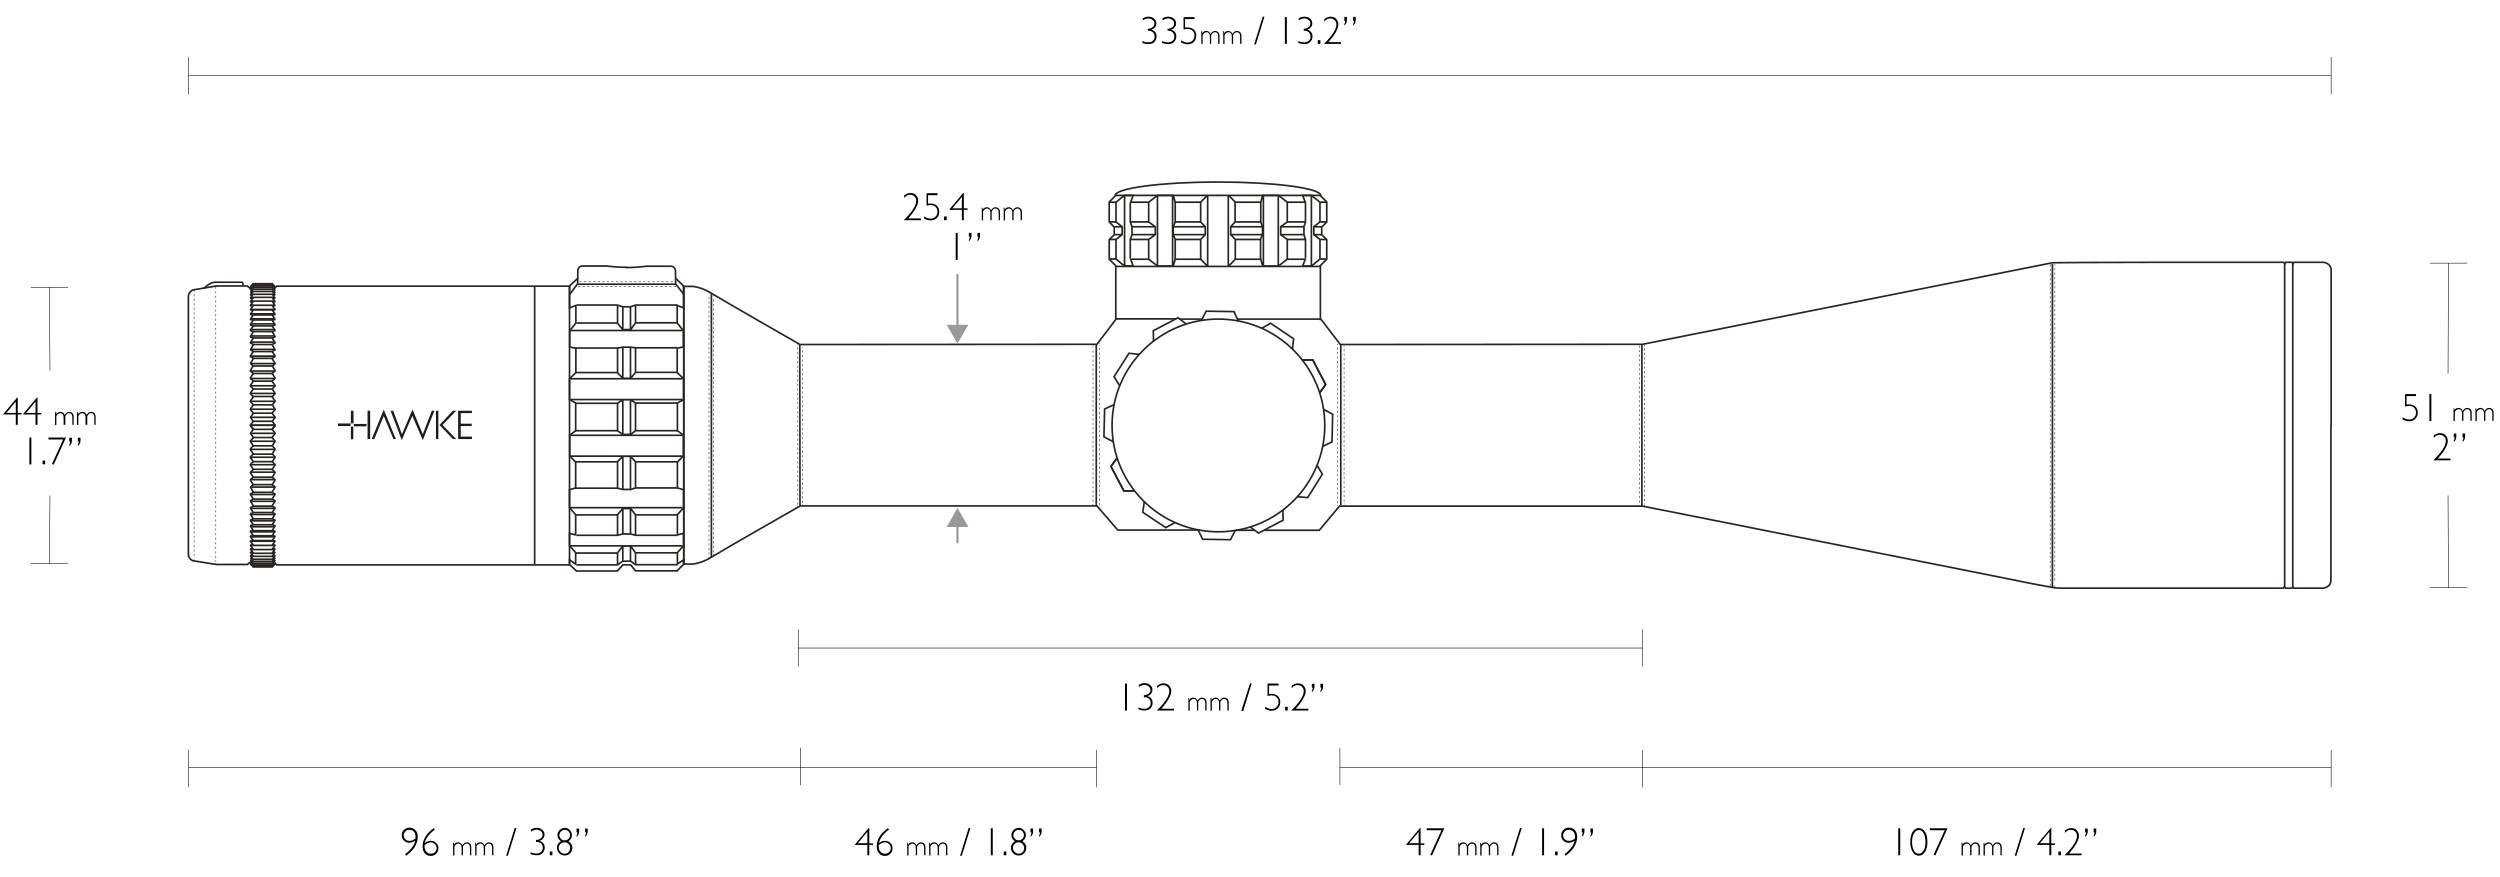 <svg id="Layer_1" xmlns="http://www.w3.org/2000/svg" viewBox="0 0 1140 400"><style>.st0{fill:none;stroke:#2b2422;stroke-width:.77;stroke-miterlimit:10}.st1{stroke-linecap:square}.st1,.st2{fill:none;stroke:#2b2422;stroke-width:.77;stroke-linejoin:bevel}.st3{stroke-width:.26}.st3,.st4,.st5,.st6{fill:none;stroke:#2b2523;stroke-miterlimit:10}.st4{stroke-dasharray:1.04,1.04;stroke-width:.26}.st5,.st6{stroke-width:.77}.st6{stroke-width:.26;stroke-dasharray:1.03,1.03}.st7{fill:#1d1d1b}.st8,.st9{fill:none;stroke-miterlimit:10}.st8{stroke-width:.25;stroke:#000}.st9{stroke:#999}.st10{fill:#999}.st11{enable-background:new}</style><g id="SCOPE"><circle class="st0" cx="555.6" cy="194" r="48.5"/><path class="st0" d="M564.7 146.5l-2-4.4-12.7-.2-2.2 4.3M546.3 241.6l2.1 4.3 12.7.2 2.2-4.3M603 203.6l4.4-2.1.3-12.6-4.3-2.3M508 184.5l-4.3 2-.3 12.7 4.2 2.2M570 240.2l3.9 2.9 11.2-5.9-.1-4.8M541 147.8l-3.8-2.9-11.3 5.9.1 4.8M521.8 228.8l-.7 4.8 10.5 7 4.2-2.3M589.3 159.3l.6-4.8-10.5-7.1-4.2 2.4M509.4 208.8l-2.8 3.9 5.9 11.2 4.8-.1M601.7 179.2l2.8-3.9-5.9-11.2-4.9.1"/><path class="st0" d="M509.4 208.8l-2.8 3.9 5.9 11.2 4.8-.1M601.7 179.2l2.8-3.9-5.9-11.2-4.9.1M591.5 226.5l4.8.4 6.7-10.7-2.5-4.1M519.5 161.6l-4.7-.5-6.8 10.7 2.6 4.1M555.5 89.1h-46.7l-3 3v9.1l2.3 2.4v3.4l-2.3 2.3v8.9l3.3 3.3h46.4"/><path class="st0" d="M505.9 92.2h3l3.8-3.1h4l-1.1 3.1h8.2l4-3.1h7.2l.9 3.1h11.6l3-3.1M505.9 118.1h3l3.8 3.2h4l-1.1-3.1h8.2l4 3.1h7.2l.9-3.1h11.6l3 3.1M512.8 89v32.3M527.8 89v32.3M534.7 89v32.3M550.7 89v32.3"/><path class="st0" d="M508.9 118.1v-8.9l2.8-2.2v-3.6l-2.8-2.2v-9M515.4 92.6v8.6l.8 2.2v3.6l-.8 2.2v8.6M523.8 92.2v9l3 2.2v3.6l-3 2.2v9M535.9 92.2v9l-.9 2.2v3.6l.9 2.2v9M547.5 92.2v9l2.1 2.2v3.6l-2.1 2.2v9M505.9 101.2h3M515.5 101.2h8.3M536 101.2h11.5M508.1 103.4h3.6M516.5 103.4h10.3M535.3 103.4h14.2M508.1 107h3.6M516.5 107h10.3M535.2 107h14.4M505.9 109.2h3M515.5 109.2h8.3M536 109.2h11.5M555.2 89.1H602l3 3v9.1l-2.3 2.4v3.4l2.3 2.3v8.9l-3.3 3.3h-46.5"/><path class="st0" d="M604.9 92.2h-3l-3.9-3.1h-4l1.2 3.1H587l-4-3.1h-7.2l-.9 3.1h-11.6l-3-3.1M604.9 118.1h-3l-3.8 3.2H594l1.2-3.1H587l-4 3.1h-7.2l-.9-3.1h-11.6l-3 3.1M598 89v32.3M582.9 89v32.3M576.1 89v32.3M560.1 89v32.3"/><path class="st0" d="M601.9 118.1v-8.9l-2.8-2.2v-3.6l2.8-2.2v-9M595.3 92.6v8.6l-.7 2.2v3.6l.7 2.2v8.6M587 92.2v9l-3 2.2v3.6l3 2.2v9M574.9 92.2v9l.8 2.2v3.6l-.9 2.2v9M563.2 92.2v9l-2 2.2v3.6l2.1 2.2v9M604.9 101.2h-3M595.2 101.2H587M574.8 101.2h-11.6M602.7 103.4H599M594.3 103.4H584M575.5 103.4h-14.2M602.7 107H599M594.3 107H584M575.5 107h-14.3M604.9 109.2h-3M595.2 109.2H587M574.8 109.2h-11.6M508.5 89.2c0-3.4 21-6.2 46.9-6.2s46.9 2.8 46.9 6.2"/><path class="st1" d="M115.4 195.6l-1.3-1.7 1.3-1.7v-.2l-1.2-1.7 1.2-1.7v-.4l-1.3-1.5 1.3-2v-.2l-1.3-1.5 1.3-1.9v-.2l-1.3-1.5 1.3-1.9v-.2l-1.3-1.4 1.3-1.9v-.4l-1.3-1.1 1.3-2.1v-.2l-1.3-1.1 1.3-2.2v-.1l-1.2-1 1.2-2.1v-.4l-1.3-.8 1.3-2.1v-.2l-1.2-.7 1.2-2.1v-.4l-1.3-.6 1.3-2.1v-.2l-1.3-.5 1.3-2.2v-.2l-1.3-.5 1.3-1.9v-.2l-1.3-.4 1.3-2.1v-.2l-1.3-.2 1.3-1.9v-.2l-1.3-.2 1.3-1.9v-.2h-1.3l1.3-1.9v-.2l-1.3.2 1.3-1.9v-.2l-1.3.4 1.3-1.9v-.2l-1.3.5 1.3-1.9-1.3.4 1.3-1.7-1.2.6 1.2-1.6v-.2l-1.3.8 1.3-1.5v-.2l-1.3.9 1.3-1.5-1.3 1 1.3-1.4v-.2l-1.3 1.2 1.3-1.4h8.7"/><path class="st1" d="M124.2 195.6l1.3-1.7-1.3-1.7v-.2l1.3-1.7-1.3-1.7v-.4l1.3-1.5-1.3-2v-.2l1.3-1.5-1.3-1.9v-.2l1.3-1.5-1.3-1.9v-.2l1.3-1.4-1.3-1.9v-.4l1.3-1.1-1.3-2.1v-.2l1.3-1.1-1.3-2.2v-.1l1.3-1-1.3-2.1v-.4l1.3-.8-1.3-2.1v-.2l1.3-.7-1.3-2.1v-.4l1.3-.6-1.3-2.1v-.2l1.3-.5-1.3-2.2v-.2l1.3-.5-1.3-1.9v-.2l1.3-.4-1.3-2.1v-.2l1.3-.2-1.3-1.9v-.2l1.3-.2-1.3-1.9v-.2h1.3l-1.3-1.9v-.2l1.3.2-1.3-1.9v-.2l1.3.4-1.3-1.9v-.2l1.3.5-1.3-1.9 1.3.4-1.3-1.7 1.3.6-1.3-1.6v-.2l1.3.8-1.3-1.5v-.2l1.3.9-1.3-1.5 1.3 1-1.3-1.4v-.2l1.3 1.2-1.3-1.4h-8.7M124 130.2h-8.6M124 131h-8.6M124 131.9h-8.6M124 132.9h-8.6M124.8 134.2h-10M124.5 135.6h-9.4M124.3 137.3h-8.9M124.5 139.2h-9.4M124 141.3h-8.6M124 143.6h-8.6M124 145.9h-8.6M124 148.6h-8.6M124 151.2h-8.6M124 154.1h-8.6M124.1 157.1h-8.8M124 160.3h-8.6M124 163.4h-8.6"/><path class="st2" d="M125.3 162.4h-10.9M125.3 159.3h-10.9M125.3 156h-10.9M125.3 153.2h-10.9M125.1 150.3h-10.8M125.2 147.7h-10.8M125.2 145.4h-11M125.2 143.1h-11M125.2 141.1h-10.7M125.2 143.3h-11M125.3 165.8h-10.9M125.3 169.2h-10.9M125.3 172.6h-10.9M125.3 175.9h-10.9"/><path class="st1" d="M124 166.9h-8.6M124 170.3h-8.6M124 173.8h-8.6M124 177.4h-8.6"/><path class="st2" d="M125.3 179.4h-10.9"/><path class="st1" d="M124 180.8h-8.6"/><path class="st2" d="M125.3 183h-10.9"/><path class="st1" d="M124 184.6h-8.6"/><path class="st2" d="M125.3 186.6h-10.9M125.3 190.3h-10.9M125.3 193.9h-10.9"/><path class="st1" d="M124 188.4h-8.6M124 192.1h-8.6M114.8 193.9h-.7l1.3 1.8v.2l-1.2 1.7 1.2 1.7v.4l-1.3 1.5 1.3 1.9v.2l-1.3 1.6 1.3 1.9v.2l-1.3 1.5 1.3 1.9v.2l-1.3 1.3 1.3 2v.3l-1.3 1.2 1.3 2.1v.2l-1.3 1.1 1.3 2.1v.2l-1.2 1 1.2 2.1v.4l-1.3.7 1.3 2.1v.2l-1.2.8 1.2 2.1v.4l-1.3.6 1.3 2.1v.2l-1.3.5 1.3 2.1v.2l-1.3.6 1.3 1.9v.2l-1.3.4 1.3 2.1v.2l-1.3.2 1.3 1.9v.2l-1.3.2 1.3 1.9v.2h-1.3l1.3 1.9v.2l-1.3-.2 1.3 1.9v.2l-1.3-.4 1.3 1.9v.2l-1.3-.6 1.3 1.9-1.3-.3 1.3 1.7-1.2-.6 1.2 1.5v.2l-1.3-.7 1.3 1.5v.2l-1.3-1 1.3 1.6-1.3-1 1.3 1.3v.2l-1.3-1.1 1.3 1.3h8.7"/><path class="st1" d="M124.6 193.9h.9l-1.3 1.8v.2l1.3 1.7-1.3 1.7v.4l1.3 1.5-1.3 1.9v.2l1.3 1.6-1.3 1.9v.2l1.3 1.5-1.3 1.9v.2l1.3 1.3-1.3 2v.3l1.3 1.2-1.3 2.1v.2l1.3 1.1-1.3 2.1v.2l1.3 1-1.3 2.1v.4l1.3.7-1.3 2.1v.2l1.3.8-1.3 2.1v.4l1.3.6-1.3 2.1v.2l1.3.5-1.3 2.1v.2l1.3.6-1.3 1.9v.2l1.3.4-1.3 2.1v.2l1.3.2-1.3 1.9v.2l1.3.2-1.3 1.9v.2h1.3l-1.3 1.9v.2l1.3-.2-1.3 1.9v.2l1.3-.4-1.3 1.9v.2l1.3-.6-1.3 1.9 1.3-.3-1.3 1.7 1.3-.6-1.3 1.5v.2l1.3-.7-1.3 1.5v.2l1.3-1-1.3 1.6 1.3-1-1.3 1.3v.2l1.3-1.1-1.3 1.3h-8.7M124 257.7h-8.6M124 256.9h-8.6M124 256h-8.6M124 255h-8.6M124.8 253.7h-10M124.5 252.3h-9.4M124.3 250.6h-8.9M124.5 248.7h-9.4M124 246.5h-8.6M124 244.3h-8.6M124 242h-8.6M124 239.3h-8.6M124 236.6h-8.6M124 233.7h-8.6M124.1 230.8h-8.8M124 227.6h-8.6M124 224.5h-8.6"/><path class="st2" d="M125.3 225.5h-10.9M125.3 228.6h-10.9M125.3 231.8h-10.9M125.3 234.6h-10.9M125.1 237.5h-10.8M125.2 240.2h-10.8M125.2 242.5h-11M125.2 244.8h-11M125.2 246.8h-10.7M125.2 244.6h-11M125.3 222.1h-10.9M125.3 218.7h-10.9M125.3 215.3h-10.9M125.3 211.9h-10.9"/><path class="st1" d="M124 221h-8.6M124 217.6h-8.6M124 214h-8.6M124 210.5h-8.6"/><path class="st2" d="M125.3 208.5h-10.9"/><path class="st1" d="M124 207.1h-8.6"/><path class="st2" d="M125.3 204.9h-10.9"/><path class="st1" d="M124 203.3h-8.6"/><path class="st2" d="M125.3 201.2h-10.9M125.3 197.6h-10.9M125.5 193.9h-11.4"/><path class="st1" d="M124 199.5h-8.6M124 195.8h-8.6"/><path class="st0" d="M263 260.5l-3.3-3.1v-2.1l2.8 1.9V252l-2.8-3.2v-5.6l2.8.7v-9.2l-2.8-3.2v-8.2l2.8-.8v-11.8l-2.7-2.8v-9.5l2.7-2v-12.6l-2.8-1.6v-9.5l2.9-2.8v-11.1l-2.8-.6v-7.4l2.8-3.5v-8l-2.9 1.1v-10l3.9-3.6M308.5 260.5l3.2-3.1v-2.1l-2.8 1.9V252l2.8-3.2v-5.6l-2.8.7v-9.2l2.8-3.2v-8.2l-2.8-.8v-11.8l2.7-2.8v-9.5l-2.7-2v-12.6l2.8-1.6v-9.5l-2.9-2.8v-11.1l2.8-.6v-7.4l-2.8-3.5v-8l2.9 1.1v-10l-3.6-3.5"/><path class="st0" d="M262.9 139.1h18.6l2.5.8h3.6l2.2-.8h19.1M262.9 147.3h18.6l2.5 3h3.6l2.2-3.1h19.1M262.2 158.7h19.3l2.5-.4h3.6l2.2.3h19.1M262.2 169.9h19.3l2.5 2.6h3.6l2.2-2.7h19.1M262.2 183.9h19.3l2.5-1.6h3.6l2.2 1.5h19.1M262.2 196.4h19.3l2.5 1.7h3.6l2.2-1.7h19.1M262.2 210.6h19.3l2.5-2.5h3.6l2.2 2.5h19.1M262.2 234.8h19.3l2.5-2.9h3.6l2.2 2.9h19.1M262.9 244.1h18.6l2.5-.6h3.6l2.2.6h19.1M262.2 252.2h19.3l2.5-3.2h3.6l2.2 3.1h19.1M262.9 257.6h18.6l2.5-1.7h3.6l2.2 1.6h19.1M262.7 260.4h18.8l2.5-2.8h3.6l2.2 2.7h19.1M262.2 222.6h19.3l2.5.6h3.6l2.2-.7h19.1M260.1 150.7h51.1M260.1 182.2h51.1M260.1 198.5h51.1M260.1 208h51.1M260.1 231.5h51.1M260.1 248.9h51.1M260.1 172.7h51.1M281.6 139.2v8M284 140v10.2M287.5 140v10.3M289.8 139.5v7.9M281.6 158.7v11.2M284 158.5v13.7M287.5 158.4v13.8M289.8 158.9v11M281.6 183.8v12.6M284 182.4V198M287.5 182.4v15.8M289.8 184v12.4M281.6 210.6v11.9M284 208.4V223M287.5 208.4v14.8M289.8 210.7v11.8M281.6 234.8v9.1M281.6 252.2v5.1M284 231.9v11.6M284 249.2v6.7M287.5 231.9v11.5M289.8 235v9M287.5 249.2v6.9M289.8 252.3v5M259.7 130.4v126.8M243.8 130.4v126.8M364.7 157.1l.1 73.5M1041.8 120v147.5M1045.5 120v147.5M311.8 130.4v126.8h4.4c3-.5 5.9-1.6 8.5-3.3 4.6-2.9 40.2-23.2 40.2-23.2h135.3l9.5 11h37.1M576.5 241.8h25.1l9.2-11H749l163 32.4s23.9 5 26.8 5h102.4l.6-.7.4.7h2.9l.4-.7.5.7h13.5s3.4-.4 3.4-3.7v-70.7"/><path class="st0" d="M564.3 145.5h38l8.9 11.6L749 157l187-37.2s19.6-.2 49.6-.2h55.7l.6.7.4-.7h2.9l.4.7.5-.7h13.5s3.4.4 3.4 3.7v71M311.8 257.4V130.6h4.4c3 .5 5.9 1.6 8.5 3.3 4.6 2.9 40.1 23.2 40.1 23.2l135.4-.1 8.8-11.6h27.3M125.4 131.4l.7-.9h133.7M125.4 256.7l.7.9h133.7M114.3 131.7l-1.6-1.3h-14L88 132.2c-1.3.5-2.2 1.9-2.1 3.3v116.9c-.1 1.4.7 2.8 2.1 3.3l10.7 1.7h14.1l1.2-1M259.8 134.2l3.6-4.8.1-6.3s.4-1.8 2-1.8h11.2c3.1.4 6.3.6 9.4.6"/><path class="st0" d="M311.8 134.2l-3.7-4.7-.1-6.3s-.4-1.8-2-1.8h-11.2c-3.1.4-6.3.6-9.4.6M508.8 121.4v24.3M602.1 121.1V146"/><path class="st3" d="M365.9 158.4v.4"/><path class="st4" d="M365.9 159.7v69.9"/><path class="st3" d="M365.9 230v.5"/><path class="st4" d="M88.5 132v122.3"/><path class="st3" d="M88.5 255.1v.7"/><path class="st4" d="M98.4 130.7v125.5"/><path class="st3" d="M98.4 256.9v.8M363.8 157v.5"/><path class="st4" d="M363.8 158.4v71.8"/><path class="st3" d="M363.8 230.6v.5"/><path class="st0" d="M748.7 157.1V231"/><path class="st3" d="M749.8 157.3v.7"/><path class="st4" d="M749.8 158.8V230"/><path class="st3" d="M749.8 230.4v.5"/><path class="st4" d="M747.7 157.5v73.1"/><path class="st0" d="M935.9 120.4v147.8"/><path class="st4" d="M937 120.1v145.7"/><path class="st3" d="M937 266.9v1"/><path class="st4" d="M934.9 120.5v146.7"/><path class="st5" d="M499.9 230.8v-73.7"/><path class="st4" d="M501.3 232.5v-75.1"/><path class="st3" d="M501.3 156.9v-.4"/><path class="st6" d="M498.4 230.9v-72.6"/><path class="st3" d="M498.4 157.8v-.4"/><path class="st5" d="M611.4 230.3v-73"/><path class="st3" d="M612.9 230v-.4"/><path class="st4" d="M612.9 228.8v-70.1"/><path class="st3" d="M612.9 158.3v-.5M610 230.8v-.4"/><path class="st6" d="M610 229.5v-72.7"/><path class="st0" d="M324.4 133.8V254"/><path class="st3" d="M325.4 134.4v.7"/><path class="st4" d="M325.4 136.5v115.4"/><path class="st3" d="M325.4 252.6v.7M323.3 133.2v.7"/><path class="st4" d="M323.3 135.4v117.7"/><path class="st3" d="M323.3 253.8v.8"/><path class="st0" d="M263.4 129.6h44.7"/><path class="st3" d="M263.4 128.5h.3"/><path class="st4" d="M264.2 128.5h43.7"/><path class="st3" d="M262.7 130.6h.3"/><path class="st4" d="M263.6 130.6H309"/><path class="st7" d="M169.5 200.2h1.2l1.7-4.2.3-.8 2.3-5.5 2.3 5.5 2.1 5h1.1l-5.5-13.4-5.5 13.4zM192.8 198l-4.7-11.3-4.8 11.3-4-10.7h-1.2l5.1 13.4 4.8-11.1 4.8 11.1 5.3-13.4h-1.2l-4.1 10.7zM206.5 187.3l-6.1 6.5 6.1 6.4h1.5l-6.2-6.4 6.2-6.5h-1.5zM198.8 200.2h1.1v-12.9h-1.1v12.9zM208.9 200.2h6.3v-1.1h-5.1v-4.8h5v-1.1h-5v-4.8h5.1v-1.1h-6.3v12.9zM167.6 200.2h1.2v-12.9h-1.2v12.9zM154.1 193.2v1.1h5.9c-.1-.1-.2-.4-.2-.6 0-.2.1-.4.2-.6h-5.9zM160 193.2c.2-.1.4-.2.6-.2.2 0 .4.1.6.2v-5.9H160v5.9zM161.4 193.8c0 .2-.1.4-.2.6h5.9v-1.1h-5.9c.1.1.2.3.2.5zM160 194.4v5.9h1.1v-5.9c-.1.1-.4.2-.6.2-.1 0-.3-.1-.5-.2z"/><path class="st0" d="M572 241.8h-8.4M537.8 145.5h10.3M93 131.5s2.6-2.8 5-2.8h12.4s.5.1.5 1.5"/></g><g id="DIM_LiNES"><path class="st8" d="M1063 43V26M86 43V26M86 34.5h977M749 304v-17M364 304v-17M364 295.5h385M365 358v-17M86 359v-17M500 359v-17M1108 268h17M1108 120h17M1116.3 225.9l.2 42.1M1116.5 120l-.2 50.4M14 257h17M14 131h17M22.8 226l-.3 31M22.5 131l.3 38"/><path class="st9" d="M436.6 238.8v8.9"/><path class="st10" d="M431.7 240.3l4.9-8.7 5 8.7z"/><path class="st9" d="M436.6 125v24.5"/><path class="st10" d="M431.7 148.1l4.9 8.6 5-8.6z"/><path class="st8" d="M86 350h279M365 350h135M611 358v-17M1063 359v-17M749 359v-17M611 350h138M749 350h314"/></g><g id="TEXT"><g class="st11"><path d="M521.1 9.3v-.9c.7-.5 1.6-.8 2.6-.8 1.1 0 1.9.3 2.6.9s1 1.3 1 2.2c0 .6-.2 1.2-.6 1.7s-.9.9-1.7 1.1c1.6.5 2.4 1.6 2.4 3.1 0 1.1-.4 1.9-1.1 2.6s-1.6.9-2.6.9-2-.2-2.8-.6v-.8c.8.4 1.8.6 2.7.6.8 0 1.5-.2 2.1-.7s.8-1.1.8-1.9c0-.8-.3-1.5-.8-2s-1.3-.7-2.3-.7v-.9c.9 0 1.6-.2 2.2-.7.6-.5.8-1 .8-1.7s-.3-1.2-.8-1.6c-.5-.4-1.2-.7-2-.7-.8.1-1.7.3-2.5.9zM530.1 9.3v-.9c.7-.5 1.6-.8 2.6-.8 1.1 0 1.9.3 2.6.9s1 1.3 1 2.2c0 .6-.2 1.2-.6 1.7s-.9.9-1.7 1.1c1.6.5 2.4 1.6 2.4 3.1 0 1.1-.4 1.9-1.1 2.6s-1.6.9-2.6.9-2-.2-2.8-.6v-.8c.8.4 1.8.6 2.7.6.8 0 1.5-.2 2.1-.7s.8-1.1.8-1.9c0-.8-.3-1.5-.8-2s-1.3-.7-2.3-.7v-.9c.9 0 1.6-.2 2.2-.7.6-.5.8-1 .8-1.7s-.3-1.2-.8-1.6c-.5-.4-1.2-.7-2-.7-.8.1-1.7.3-2.5.9zM544.7 7.8v.9h-4.3v3.9c.3-.1.7-.1 1-.1 1.2 0 2.2.3 3 1 .7.7 1.1 1.6 1.1 2.8 0 1.1-.4 2.1-1.1 2.8s-1.7 1.1-2.8 1.1c-.9 0-1.9-.3-3-.8v-1c1.1.7 2.1 1 3 1 .9 0 1.6-.3 2.2-.9s.9-1.3.9-2.2c0-1-.3-1.7-.9-2.3s-1.4-.8-2.4-.8c-.5 0-1.1.1-1.7.3V7.8h5z"/></g><g class="st11"><path d="M548.2 14.2v1c.5-.8 1.1-1.1 1.9-1.1.9 0 1.5.5 1.9 1.4.6-.9 1.2-1.4 2-1.4.6 0 1.1.2 1.5.6.4.4.6 1 .6 1.7V20h-.6v-3.3c0-.6-.1-1.1-.4-1.5-.3-.4-.6-.5-1.1-.5-.4 0-.7.1-.9.3-.3.2-.5.6-.8 1v4h-.6v-3.3c0-.6-.1-1.1-.4-1.5-.3-.3-.6-.5-1.1-.5-.7 0-1.3.4-1.8 1.3v4h-.6v-5.8h.4zM558.2 14.2v1c.5-.8 1.1-1.1 1.9-1.1.9 0 1.5.5 1.9 1.4.5-.9 1.2-1.4 2-1.4.6 0 1.1.2 1.5.6.4.4.6 1 .6 1.7V20h-.6v-3.3c0-.6-.1-1.1-.4-1.5-.3-.4-.6-.5-1.1-.5-.4 0-.7.1-.9.3-.3.2-.5.6-.8 1v4h-.6v-3.3c0-.6-.1-1.1-.4-1.5-.3-.3-.6-.5-1.1-.5-.7 0-1.3.4-1.8 1.3v4h-.6v-5.8h.4z"/></g><g class="st11"><path d="M575.8 7.6h.8l-3.9 12.6h-.8l3.9-12.6zM586.8 7.8V20h-.9V7.8h.9zM592.2 9.3v-.9c.7-.5 1.6-.8 2.6-.8 1.1 0 1.9.3 2.6.9s1 1.3 1 2.2c0 .6-.2 1.2-.6 1.7s-.9.9-1.7 1.1c1.6.5 2.4 1.6 2.4 3.1 0 1.1-.4 1.9-1.1 2.6s-1.6.9-2.6.9-2-.2-2.8-.6v-.8c.8.4 1.8.6 2.7.6.8 0 1.5-.2 2.1-.7s.8-1.1.8-1.9c0-.8-.3-1.5-.8-2s-1.3-.7-2.3-.7v-.9c.9 0 1.6-.2 2.2-.7.6-.5.8-1 .8-1.7s-.3-1.2-.8-1.6c-.5-.4-1.2-.7-2-.7-.8.1-1.7.3-2.5.9zM602.1 18.3V20h-1.2v-1.7h1.2zM603.9 9.8V8.7c.9-.7 1.9-1.1 2.9-1.1s1.9.3 2.5 1 1 1.5 1 2.5c0 2-1.5 4.6-4.5 8.1h5.7v.8h-7.8c3.8-3.7 5.7-6.6 5.7-8.9 0-.8-.3-1.4-.8-1.9s-1.2-.8-2-.8c-.5 0-1 .1-1.4.3s-.8.6-1.3 1.1z"/></g><path d="M614.2 7.7v1.4c0 1.1-.4 1.9-1.2 2.5V11c.3-.4.4-.8.4-1.5h-.4V7.7h1.2zm4 0v1.4c0 1.1-.4 1.9-1.2 2.5V11c.3-.4.4-.8.4-1.5h-.4V7.7h1.2z"/><g class="st11"><path d="M185.2 390.2l-.5-.7c2.7-2 4.2-4 4.6-6.1-1 .6-1.9.9-2.7.9-1 0-1.8-.3-2.4-1-.7-.6-1-1.4-1-2.4s.3-1.8 1-2.5c.6-.6 1.5-1 2.5-1 1.2 0 2.1.4 2.8 1.2s1 1.8 1 3.1c-.1 3.2-1.8 6-5.3 8.5zm4.3-7.9v-.5c0-1.1-.2-1.9-.7-2.5-.5-.6-1.2-.9-2.1-.9-.7 0-1.3.2-1.8.7-.5.5-.8 1.1-.8 1.8s.2 1.3.7 1.8 1.1.7 1.8.7c1.1.1 2-.3 2.9-1.1zM197.8 377.6l.5.7c-2.6 1.9-4.1 3.9-4.6 6.1.9-.6 1.8-1 2.7-1 1 0 1.8.3 2.5 1 .7.6 1 1.4 1 2.4s-.3 1.8-1 2.5-1.5 1-2.5 1c-1.1 0-2-.4-2.7-1.2-.7-.8-1-1.8-1-3.1 0-3.2 1.7-5.9 5.1-8.4zm-4.2 7.8v.6c0 1 .3 1.8.8 2.4s1.2.9 2 .9c.7 0 1.4-.2 1.9-.7s.8-1.1.8-1.8-.3-1.4-.8-1.9-1.1-.8-1.9-.8c-1 .1-1.9.5-2.8 1.3z"/></g><g class="st11"><path d="M207 384.2v1c.5-.8 1.1-1.1 1.9-1.1.9 0 1.5.5 1.9 1.4.6-.9 1.2-1.4 2-1.4.6 0 1.1.2 1.5.6s.6 1 .6 1.7v3.6h-.6v-3.3c0-.6-.1-1.1-.4-1.5-.3-.4-.6-.5-1.1-.5-.4 0-.7.1-.9.3-.3.2-.5.6-.8 1v4h-.6v-3.3c0-.6-.1-1.1-.4-1.5-.3-.3-.6-.5-1.1-.5-.7 0-1.3.4-1.8 1.3v4.1h-.6v-5.8h.4zM217.1 384.2v1c.5-.8 1.1-1.1 1.9-1.1.9 0 1.5.5 1.9 1.4.6-.9 1.2-1.4 2-1.4.6 0 1.1.2 1.5.6s.6 1 .6 1.7v3.6h-.6v-3.3c0-.6-.1-1.1-.4-1.5-.3-.4-.6-.5-1.1-.5-.4 0-.7.1-.9.3-.3.2-.5.6-.8 1v4h-.6v-3.3c0-.6-.1-1.1-.4-1.5-.3-.3-.6-.5-1.1-.5-.7 0-1.3.4-1.8 1.3v4.1h-.6v-5.8h.4z"/></g><g class="st11"><path d="M234.7 377.6h.8l-3.9 12.6h-.8l3.9-12.6zM242.1 379.2v-.9c.7-.5 1.6-.8 2.6-.8 1.1 0 1.9.3 2.6.9s1 1.3 1 2.2c0 .6-.2 1.2-.6 1.7s-.9.9-1.7 1.1c1.6.5 2.4 1.6 2.4 3.1 0 1.1-.4 1.9-1.1 2.6s-1.6.9-2.6.9-2-.2-2.8-.6v-.8c.8.4 1.8.6 2.7.6.8 0 1.5-.2 2.1-.7s.8-1.1.8-1.9c0-.8-.3-1.5-.8-2s-1.3-.7-2.3-.7v-.9c.9 0 1.6-.2 2.2-.7.6-.5.8-1 .8-1.7s-.3-1.2-.8-1.6c-.5-.4-1.2-.7-2-.7-.9.1-1.7.4-2.5.9zM251.9 388.3v1.7h-1.2v-1.7h1.2zM255.8 383.6c-1.1-.7-1.6-1.6-1.6-2.8 0-.9.3-1.7 1-2.3s1.4-1 2.3-1c.9 0 1.7.3 2.3 1 .6.6 1 1.4 1 2.3 0 1.2-.5 2.1-1.6 2.8 1.2.7 1.8 1.7 1.8 3 0 1-.3 1.8-1 2.5s-1.5 1-2.5 1-1.8-.3-2.5-1-1-1.5-1-2.4c-.1-1.3.5-2.4 1.8-3.1zm4.2 3c0-.7-.3-1.3-.8-1.8s-1.1-.7-1.9-.7c-.7 0-1.3.3-1.8.8s-.7 1.1-.7 1.8.3 1.3.8 1.8 1.1.8 1.9.8c.7 0 1.4-.3 1.8-.8s.7-1.1.7-1.9zm-4.9-5.8c0 .7.2 1.2.7 1.7s1 .7 1.7.7 1.2-.2 1.7-.7.7-1 .7-1.7-.2-1.2-.7-1.7-1-.7-1.7-.7c-.6 0-1.2.2-1.6.7-.6.5-.8 1.1-.8 1.7z"/></g><path d="M264.1 377.7v1.4c0 1.1-.4 1.9-1.2 2.5v-.6c.3-.4.4-.8.4-1.5h-.4v-1.7h1.2zm3.9 0v1.4c0 1.1-.4 1.9-1.2 2.5v-.6c.3-.4.4-.8.4-1.5h-.4v-1.7h1.2z"/><g class="st11"><path d="M396.4 377.6v7h1.7v.7h-1.7v4.7h-.9v-4.7h-5.6v-.3l6.2-7.4h.3zm-.9 6.9v-5.2l-4.3 5.2h4.3zM404.9 377.6l.5.7c-2.6 1.9-4.1 3.9-4.6 6.1.9-.6 1.8-1 2.7-1 1 0 1.8.3 2.5 1 .7.6 1 1.4 1 2.4s-.3 1.8-1 2.5-1.5 1-2.5 1c-1.1 0-2-.4-2.7-1.2-.7-.8-1-1.8-1-3.1-.1-3.2 1.7-5.9 5.1-8.4zm-4.2 7.8v.6c0 1 .3 1.8.8 2.4s1.2.9 2 .9c.7 0 1.4-.2 1.9-.7s.8-1.1.8-1.8-.3-1.4-.8-1.9-1.1-.8-1.9-.8c-1 .1-2 .5-2.8 1.3z"/></g><g class="st11"><path d="M414.1 384.2v1c.5-.8 1.1-1.1 1.9-1.1.9 0 1.5.5 1.9 1.4.6-.9 1.2-1.4 2-1.4.6 0 1.1.2 1.5.6s.6 1 .6 1.7v3.6h-.6v-3.3c0-.6-.1-1.1-.4-1.5-.3-.4-.6-.5-1.1-.5-.4 0-.7.1-.9.3-.3.2-.5.6-.8 1v4h-.6v-3.3c0-.6-.1-1.1-.4-1.5-.3-.3-.6-.5-1.1-.5-.7 0-1.3.4-1.8 1.3v4.1h-.6v-5.8h.4zM424.1 384.2v1c.5-.8 1.1-1.1 1.9-1.1.9 0 1.5.5 1.9 1.4.6-.9 1.2-1.4 2-1.4.6 0 1.1.2 1.5.6s.6 1 .6 1.7v3.6h-.6v-3.3c0-.6-.1-1.1-.4-1.5-.3-.4-.6-.5-1.1-.5-.4 0-.7.1-.9.3-.3.2-.5.6-.8 1v4h-.6v-3.3c0-.6-.1-1.1-.4-1.5-.3-.3-.6-.5-1.1-.5-.7 0-1.3.4-1.8 1.3v4.1h-.6v-5.8h.4z"/></g><g class="st11"><path d="M441.7 377.6h.8l-3.9 12.6h-.8l3.9-12.6zM452.7 377.7V390h-.9v-12.3h.9zM458.9 388.3v1.7h-1.2v-1.7h1.2zM462.8 383.6c-1.1-.7-1.6-1.6-1.6-2.8 0-.9.3-1.7 1-2.3s1.4-1 2.3-1c.9 0 1.7.3 2.3 1 .6.6 1 1.4 1 2.3 0 1.2-.5 2.1-1.6 2.8 1.2.7 1.8 1.7 1.8 3 0 1-.3 1.8-1 2.5s-1.5 1-2.5 1-1.8-.3-2.5-1-1-1.5-1-2.4c-.1-1.3.6-2.4 1.8-3.1zm4.2 3c0-.7-.3-1.3-.8-1.8s-1.1-.7-1.8-.7-1.3.3-1.8.8-.7 1.1-.7 1.8.3 1.3.8 1.8 1.1.8 1.9.8c.7 0 1.4-.3 1.8-.8s.6-1.1.6-1.9zm-4.9-5.8c0 .7.2 1.2.7 1.7s1 .7 1.7.7 1.2-.2 1.7-.7.7-1 .7-1.7-.2-1.2-.7-1.7-1-.7-1.7-.7c-.6 0-1.2.2-1.6.7-.6.5-.8 1.1-.8 1.7z"/></g><path d="M471.1 377.7v1.4c0 1.1-.4 1.9-1.2 2.5v-.6c.3-.4.4-.8.4-1.5h-.4v-1.7h1.2zm3.9 0v1.4c0 1.1-.4 1.9-1.2 2.5v-.6c.3-.4.4-.8.4-1.5h-.4v-1.7h1.2z"/><g class="st11"><path d="M866.5 377.7V390h-.9v-12.3h.9zM875 377.6c1.1 0 2 .6 2.8 1.7s1.1 2.7 1.1 4.7c0 1.9-.4 3.4-1.1 4.5s-1.7 1.7-2.8 1.7c-1.2 0-2.1-.6-2.8-1.7-.7-1.1-1.1-2.6-1.1-4.4 0-2.3.4-3.9 1.2-5s1.7-1.5 2.7-1.5zm0 11.7c.9 0 1.6-.5 2.2-1.5s.8-2.3.8-3.9c0-1.5-.3-2.8-.8-3.9-.5-1-1.3-1.5-2.2-1.5-.9 0-1.6.5-2.2 1.5-.6 1-.9 2.3-.9 3.9s.3 2.9.8 3.9 1.4 1.5 2.3 1.5zM888.1 377.7l-5.6 12.4-.8-.3 5.1-11.2H880v-.9h8.1z"/></g><g class="st11"><path d="M894.9 384.2v1c.5-.8 1.1-1.1 1.9-1.1.9 0 1.5.5 1.9 1.4.5-.9 1.2-1.4 2-1.4.6 0 1.1.2 1.5.6.4.4.6 1 .6 1.7v3.6h-.6v-3.3c0-.6-.1-1.1-.4-1.5-.3-.4-.6-.5-1.1-.5-.4 0-.7.1-.9.3-.3.2-.5.6-.8 1v4h-.6v-3.3c0-.6-.1-1.1-.4-1.5-.3-.3-.6-.5-1.1-.5-.7 0-1.3.4-1.8 1.3v4.1h-.6v-5.8h.4zM904.9 384.2v1c.5-.8 1.1-1.1 1.9-1.1.9 0 1.5.5 1.9 1.4.6-.9 1.2-1.4 2-1.4.6 0 1.1.2 1.5.6.4.4.6 1 .6 1.7v3.6h-.6v-3.3c0-.6-.1-1.1-.4-1.5-.3-.4-.6-.5-1.1-.5-.4 0-.7.1-.9.3-.3.2-.5.6-.8 1v4h-.6v-3.3c0-.6-.1-1.1-.4-1.5-.3-.3-.6-.5-1.1-.5-.7 0-1.3.4-1.8 1.3v4.1h-.6v-5.8h.4z"/></g><g class="st11"><path d="M922.6 377.6h.8l-3.9 12.6h-.8l3.9-12.6zM935.4 377.6v7h1.7v.7h-1.7v4.7h-.9v-4.7h-5.6v-.3l6.2-7.4h.3zm-.9 6.9v-5.2l-4.3 5.2h4.3zM939.8 388.3v1.7h-1.2v-1.7h1.2zM941.6 379.8v-1.1c.9-.7 1.9-1.1 2.9-1.1s1.9.3 2.5 1 1 1.5 1 2.5c0 2-1.5 4.6-4.5 8.1h5.7v.8h-7.8c3.8-3.7 5.7-6.6 5.7-8.9 0-.8-.3-1.4-.8-1.9s-1.2-.8-2-.8c-.5 0-1 .1-1.4.3s-.8.6-1.3 1.1z"/></g><path d="M952 377.7v1.4c0 1.1-.4 1.9-1.2 2.5v-.6c.3-.4.4-.8.4-1.5h-.4v-1.7h1.2zm3.9 0v1.4c0 1.1-.4 1.9-1.2 2.5v-.6c.3-.4.4-.8.4-1.5h-.4v-1.7h1.2z"/><g class="st11"><path d="M647.8 377.6v7h1.7v.7h-1.7v4.7h-.9v-4.7h-5.6v-.3l6.2-7.4h.3zm-.9 6.9v-5.2l-4.3 5.2h4.3zM658.6 377.7l-5.6 12.4-.8-.3 5.1-11.2h-6.7v-.9h8z"/></g><g class="st11"><path d="M665.4 384.2v1c.5-.8 1.1-1.1 1.9-1.1.9 0 1.5.5 1.9 1.4.5-.9 1.2-1.4 2-1.4.6 0 1.1.2 1.5.6.4.4.6 1 .6 1.7v3.6h-.6v-3.3c0-.6-.1-1.1-.4-1.5-.3-.4-.6-.5-1.1-.5-.4 0-.7.1-.9.3-.3.2-.5.6-.8 1v4h-.6v-3.3c0-.6-.1-1.1-.4-1.5-.3-.3-.6-.5-1.1-.5-.7 0-1.3.4-1.8 1.3v4.1h-.6v-5.8h.4zM675.4 384.2v1c.5-.8 1.1-1.1 1.9-1.1.9 0 1.5.5 1.9 1.4.6-.9 1.2-1.4 2-1.4.6 0 1.1.2 1.5.6.4.4.6 1 .6 1.7v3.6h-.6v-3.3c0-.6-.1-1.1-.4-1.5-.3-.4-.6-.5-1.1-.5-.4 0-.7.1-.9.3-.3.2-.5.6-.8 1v4h-.6v-3.3c0-.6-.1-1.1-.4-1.5-.3-.3-.6-.5-1.1-.5-.7 0-1.3.4-1.8 1.3v4.1h-.6v-5.8h.4z"/></g><g class="st11"><path d="M693.1 377.6h.8l-3.9 12.6h-.8l3.9-12.6zM704.1 377.7V390h-.9v-12.3h.9zM710.3 388.3v1.7h-1.2v-1.7h1.2zM713.9 390.2l-.5-.7c2.7-2 4.2-4 4.6-6.1-1 .6-1.9.9-2.7.9-1 0-1.8-.3-2.4-1-.7-.6-1-1.4-1-2.4s.3-1.8 1-2.5c.6-.6 1.5-1 2.5-1 1.2 0 2.1.4 2.8 1.2s1 1.8 1 3.1c-.1 3.2-1.8 6-5.3 8.5zm4.3-7.9v-.5c0-1.1-.2-1.9-.7-2.5-.5-.6-1.2-.9-2.1-.9-.7 0-1.3.2-1.8.7-.5.5-.8 1.1-.8 1.8s.2 1.3.7 1.8 1.1.7 1.8.7c1.1.1 2-.3 2.9-1.1z"/></g><path d="M722.5 377.7v1.4c0 1.1-.4 1.9-1.2 2.5v-.6c.3-.4.4-.8.4-1.5h-.4v-1.7h1.2zm3.9 0v1.4c0 1.1-.4 1.9-1.2 2.5v-.6c.3-.4.4-.8.4-1.5h-.4v-1.7h1.2z"/><g class="st11"><path d="M513.9 311.7V324h-.9v-12.3h.9zM519.3 313.2v-.9c.7-.5 1.6-.8 2.6-.8 1.1 0 1.9.3 2.6.9s1 1.3 1 2.2c0 .6-.2 1.2-.6 1.7s-.9.9-1.7 1.1c1.6.5 2.4 1.6 2.4 3.1 0 1.1-.4 1.9-1.1 2.6s-1.6.9-2.6.9-2-.2-2.8-.6v-.8c.8.4 1.8.6 2.7.6.8 0 1.5-.2 2.1-.7s.8-1.1.8-1.9c0-.8-.3-1.5-.8-2s-1.3-.7-2.3-.7v-.9c.9 0 1.6-.2 2.2-.7.6-.5.8-1 .8-1.7s-.3-1.2-.8-1.6c-.5-.4-1.2-.7-2-.7-.9.1-1.7.4-2.5.9zM527.7 313.8v-1.1c.9-.7 1.9-1.1 2.9-1.1s1.9.3 2.5 1 1 1.5 1 2.5c0 2-1.5 4.6-4.5 8.1h5.7v.8h-7.8c3.8-3.7 5.7-6.6 5.7-8.9 0-.8-.3-1.4-.8-1.9s-1.2-.8-2-.8c-.5 0-1 .1-1.4.3s-.7.6-1.3 1.1z"/></g><g class="st11"><path d="M542.3 318.2v1c.5-.8 1.1-1.1 1.9-1.1.9 0 1.5.5 1.9 1.4.6-.9 1.2-1.4 2-1.4.6 0 1.1.2 1.5.6s.6 1 .6 1.7v3.6h-.6v-3.3c0-.6-.1-1.1-.4-1.5-.3-.4-.6-.5-1.1-.5-.4 0-.7.1-.9.3-.3.2-.5.6-.8 1v4h-.6v-3.3c0-.6-.1-1.1-.4-1.5-.3-.3-.6-.5-1.1-.5-.7 0-1.3.4-1.8 1.3v4.1h-.6v-5.8h.4zM552.4 318.2v1c.5-.8 1.1-1.1 1.9-1.1.9 0 1.5.5 1.9 1.4.6-.9 1.2-1.4 2-1.4.6 0 1.1.2 1.5.6s.6 1 .6 1.7v3.6h-.6v-3.3c0-.6-.1-1.1-.4-1.5-.3-.4-.6-.5-1.1-.5-.4 0-.7.1-.9.3-.3.2-.5.6-.8 1v4h-.6v-3.3c0-.6-.1-1.1-.4-1.5-.3-.3-.6-.5-1.1-.5-.7 0-1.3.4-1.8 1.3v4.1h-.6v-5.8h.4z"/></g><g class="st11"><path d="M570 311.6h.8l-3.9 12.6h-.9l4-12.6zM583 311.7v.9h-4.3v3.9c.3-.1.7-.1 1-.1 1.2 0 2.2.3 3 1 .7.7 1.1 1.6 1.1 2.8 0 1.1-.4 2.1-1.1 2.8s-1.7 1.1-2.8 1.1c-.9 0-1.9-.3-3-.8v-1c1.1.7 2.1 1 3 1 .9 0 1.6-.3 2.2-.9s.9-1.3.9-2.2c0-1-.3-1.7-.9-2.3s-1.4-.8-2.4-.8c-.5 0-1.1.1-1.7.3v-5.7h5zM587.2 322.3v1.7H586v-1.7h1.2zM589 313.8v-1.1c.9-.7 1.9-1.1 2.9-1.1s1.9.3 2.5 1 1 1.5 1 2.5c0 2-1.5 4.6-4.5 8.1h5.7v.8h-7.8c3.8-3.7 5.7-6.6 5.7-8.9 0-.8-.3-1.4-.8-1.9s-1.2-.8-2-.8c-.5 0-1 .1-1.4.3s-.7.6-1.3 1.1z"/></g><path d="M599.4 311.7v1.4c0 1.1-.4 1.9-1.2 2.5v-.6c.3-.4.4-.8.4-1.5h-.4v-1.7h1.2zm3.9 0v1.4c0 1.1-.4 1.9-1.2 2.5v-.6c.3-.4.4-.8.4-1.5h-.4v-1.7h1.2z"/><g class="st11"><path d="M8.1 181.3v7h1.7v.7H8.1v4.7h-.9V189H1.6v-.3l6.2-7.4h.3zm-.9 7v-5.2l-4.3 5.2h4.3zM17.1 181.3v7h1.7v.7h-1.7v4.7h-.9V189h-5.6v-.3l6.2-7.4h.3zm-.9 7v-5.2l-4.3 5.2h4.3z"/></g><g class="st11"><path d="M25.7 187.9v1c.5-.8 1.1-1.1 1.9-1.1.9 0 1.5.5 1.9 1.4.6-.9 1.2-1.4 2-1.4.6 0 1.1.2 1.5.6s.6 1 .6 1.7v3.6H33v-3.3c0-.6-.1-1.1-.4-1.5-.3-.4-.6-.5-1.1-.5-.4 0-.7.1-.9.3-.3.2-.5.6-.8 1v4H29v-3.3c0-.6-.1-1.1-.4-1.5-.3-.3-.6-.5-1.1-.5-.7 0-1.3.4-1.8 1.3v4.1h-.6V188h.6zM35.7 187.9v1c.5-.8 1.1-1.1 1.9-1.1.9 0 1.5.5 1.9 1.4.6-.9 1.2-1.4 2-1.4.6 0 1.1.2 1.5.6s.6 1 .6 1.7v3.6H43v-3.3c0-.6-.1-1.1-.4-1.5-.3-.4-.6-.5-1.1-.5-.4 0-.7.1-.9.3-.3.2-.5.6-.8 1v4H39v-3.3c0-.6-.1-1.1-.4-1.5-.3-.3-.6-.5-1.1-.5-.7 0-1.3.4-1.8 1.3v4.1h-.6V188h.6z"/></g><g class="st11"><path d="M14.3 199.5v12.3h-.9v-12.3h.9zM20.6 210v1.7h-1.2V210h1.2zM30.1 199.5l-5.6 12.4-.8-.3 5.1-11.2h-6.7v-.9h8z"/></g><path d="M32.8 199.5v1.4c0 1.1-.4 1.9-1.2 2.5v-.6c.3-.4.4-.8.4-1.5h-.4v-1.7h1.2zm3.9 0v1.4c0 1.1-.4 1.9-1.2 2.5v-.6c.3-.4.4-.8.4-1.5h-.4v-1.7h1.2z"/><g class="st11"><path d="M1101.7 179.7v.9h-4.3v3.9c.3-.1.7-.1 1-.1 1.2 0 2.2.3 3 1 .7.7 1.1 1.6 1.1 2.8 0 1.1-.4 2.1-1.1 2.8s-1.7 1.1-2.8 1.1c-.9 0-1.9-.3-3-.8v-1c1.1.7 2.1 1 3 1 .9 0 1.6-.3 2.2-.9s.9-1.3.9-2.2c0-1-.3-1.7-.9-2.3s-1.4-.8-2.4-.8c-.5 0-1.1.1-1.7.3v-5.7h5zM1108.7 179.7V192h-.9v-12.3h.9z"/></g><g class="st11"><path d="M1119.2 186.1v1c.5-.8 1.1-1.1 1.9-1.1.9 0 1.5.5 1.9 1.4.6-.9 1.2-1.4 2-1.4.6 0 1.1.2 1.5.6.4.4.6 1 .6 1.7v3.6h-.6v-3.3c0-.6-.1-1.1-.4-1.5-.3-.4-.6-.5-1.1-.5-.4 0-.7.1-.9.3-.3.2-.5.6-.8 1v4h-.6v-3.3c0-.6-.1-1.1-.4-1.5-.3-.3-.6-.5-1.1-.5-.7 0-1.3.4-1.8 1.3v4.1h-.6v-5.8h.4zM1129.2 186.1v1c.5-.8 1.1-1.1 1.9-1.1.9 0 1.5.5 1.9 1.4.5-.9 1.2-1.4 2-1.4.6 0 1.1.2 1.5.6.4.4.6 1 .6 1.7v3.6h-.6v-3.3c0-.6-.1-1.1-.4-1.5-.3-.4-.6-.5-1.1-.5-.4 0-.7.1-.9.3-.3.2-.5.6-.8 1v4h-.6v-3.3c0-.6-.1-1.1-.4-1.5-.3-.3-.6-.5-1.1-.5-.7 0-1.3.4-1.8 1.3v4.1h-.6v-5.8h.4z"/></g><path d="M1109.8 199.7v-1.1c.9-.7 1.9-1.1 2.9-1.1s1.9.3 2.5 1 1 1.5 1 2.5c0 2-1.5 4.6-4.5 8.1h5.7v.8h-7.8c3.8-3.7 5.7-6.6 5.7-8.9 0-.8-.3-1.4-.8-1.9s-1.2-.8-2-.8c-.5 0-1 .1-1.4.3s-.8.6-1.3 1.1zM1120.1 197.6v1.4c0 1.1-.4 1.9-1.2 2.5v-.6c.3-.4.4-.8.4-1.5h-.4v-1.7h1.2zm4 0v1.4c0 1.1-.4 1.9-1.2 2.5v-.6c.3-.4.4-.8.4-1.5h-.4v-1.7h1.2z"/><g class="st11"><path d="M412.3 90.2v-1.1c.9-.7 1.9-1.1 2.9-1.1s1.9.3 2.5 1 1 1.5 1 2.5c0 2-1.5 4.6-4.5 8.1h5.7v.8h-7.8c3.8-3.7 5.7-6.6 5.7-8.9 0-.8-.3-1.4-.8-1.9s-1.2-.8-2-.8c-.5 0-1 .1-1.4.3s-.7.7-1.3 1.1zM427.5 88.2v.8h-4.3v3.9c.3-.1.7-.1 1-.1 1.2 0 2.2.3 3 1 .7.7 1.1 1.6 1.1 2.8 0 1.1-.4 2.1-1.1 2.8s-1.7 1.1-2.8 1.1c-.9 0-1.9-.3-3-.8v-1c1.1.7 2.1 1 3 1 .9 0 1.6-.3 2.2-.9s.9-1.3.9-2.2c0-1-.3-1.7-.9-2.3s-1.4-.8-2.4-.8c-.5 0-1.1.1-1.7.3v-5.7h5zM431.7 98.7v1.7h-1.2v-1.7h1.2zM439.5 88v7h1.7v.7h-1.7v4.7h-.9v-4.7H433v-.3l6.2-7.4h.3zm-.9 7v-5.2l-4.3 5.2h4.3z"/></g><g class="st11"><path d="M448.1 94.6v1c.5-.8 1.1-1.1 1.9-1.1.9 0 1.5.5 1.9 1.4.6-.9 1.2-1.4 2-1.4.6 0 1.1.2 1.5.6.4.4.6 1 .6 1.7v3.6h-.6v-3.3c0-.6-.1-1.1-.4-1.5-.3-.4-.6-.5-1.1-.5-.4 0-.7.1-.9.3-.3.2-.5.6-.8 1v4h-.6v-3.3c0-.6-.1-1.1-.4-1.5-.3-.3-.6-.5-1.1-.5-.7 0-1.3.4-1.8 1.3v4.1h-.6v-5.8h.4zM458.1 94.6v1c.5-.8 1.1-1.1 1.9-1.1.9 0 1.5.5 1.9 1.4.5-.9 1.2-1.4 2-1.4.6 0 1.1.2 1.5.6.4.4.6 1 .6 1.7v3.6h-.6v-3.3c0-.6-.1-1.1-.4-1.5-.3-.4-.6-.5-1.1-.5-.4 0-.7.1-.9.3-.3.2-.5.6-.8 1v4h-.6v-3.3c0-.6-.1-1.1-.4-1.5-.3-.3-.6-.5-1.1-.5-.7 0-1.3.4-1.8 1.3v4.1h-.6v-5.8h.4z"/></g><path d="M436.7 106.2v12.3h-.9v-12.3h.9zM443 106.1v1.4c0 1.1-.4 1.9-1.2 2.5v-.6c.3-.4.4-.8.4-1.5h-.4v-1.7h1.2zm3.9 0v1.4c0 1.1-.4 1.9-1.2 2.5v-.6c.3-.4.4-.8.4-1.5h-.4v-1.7h1.2z"/></g></svg>